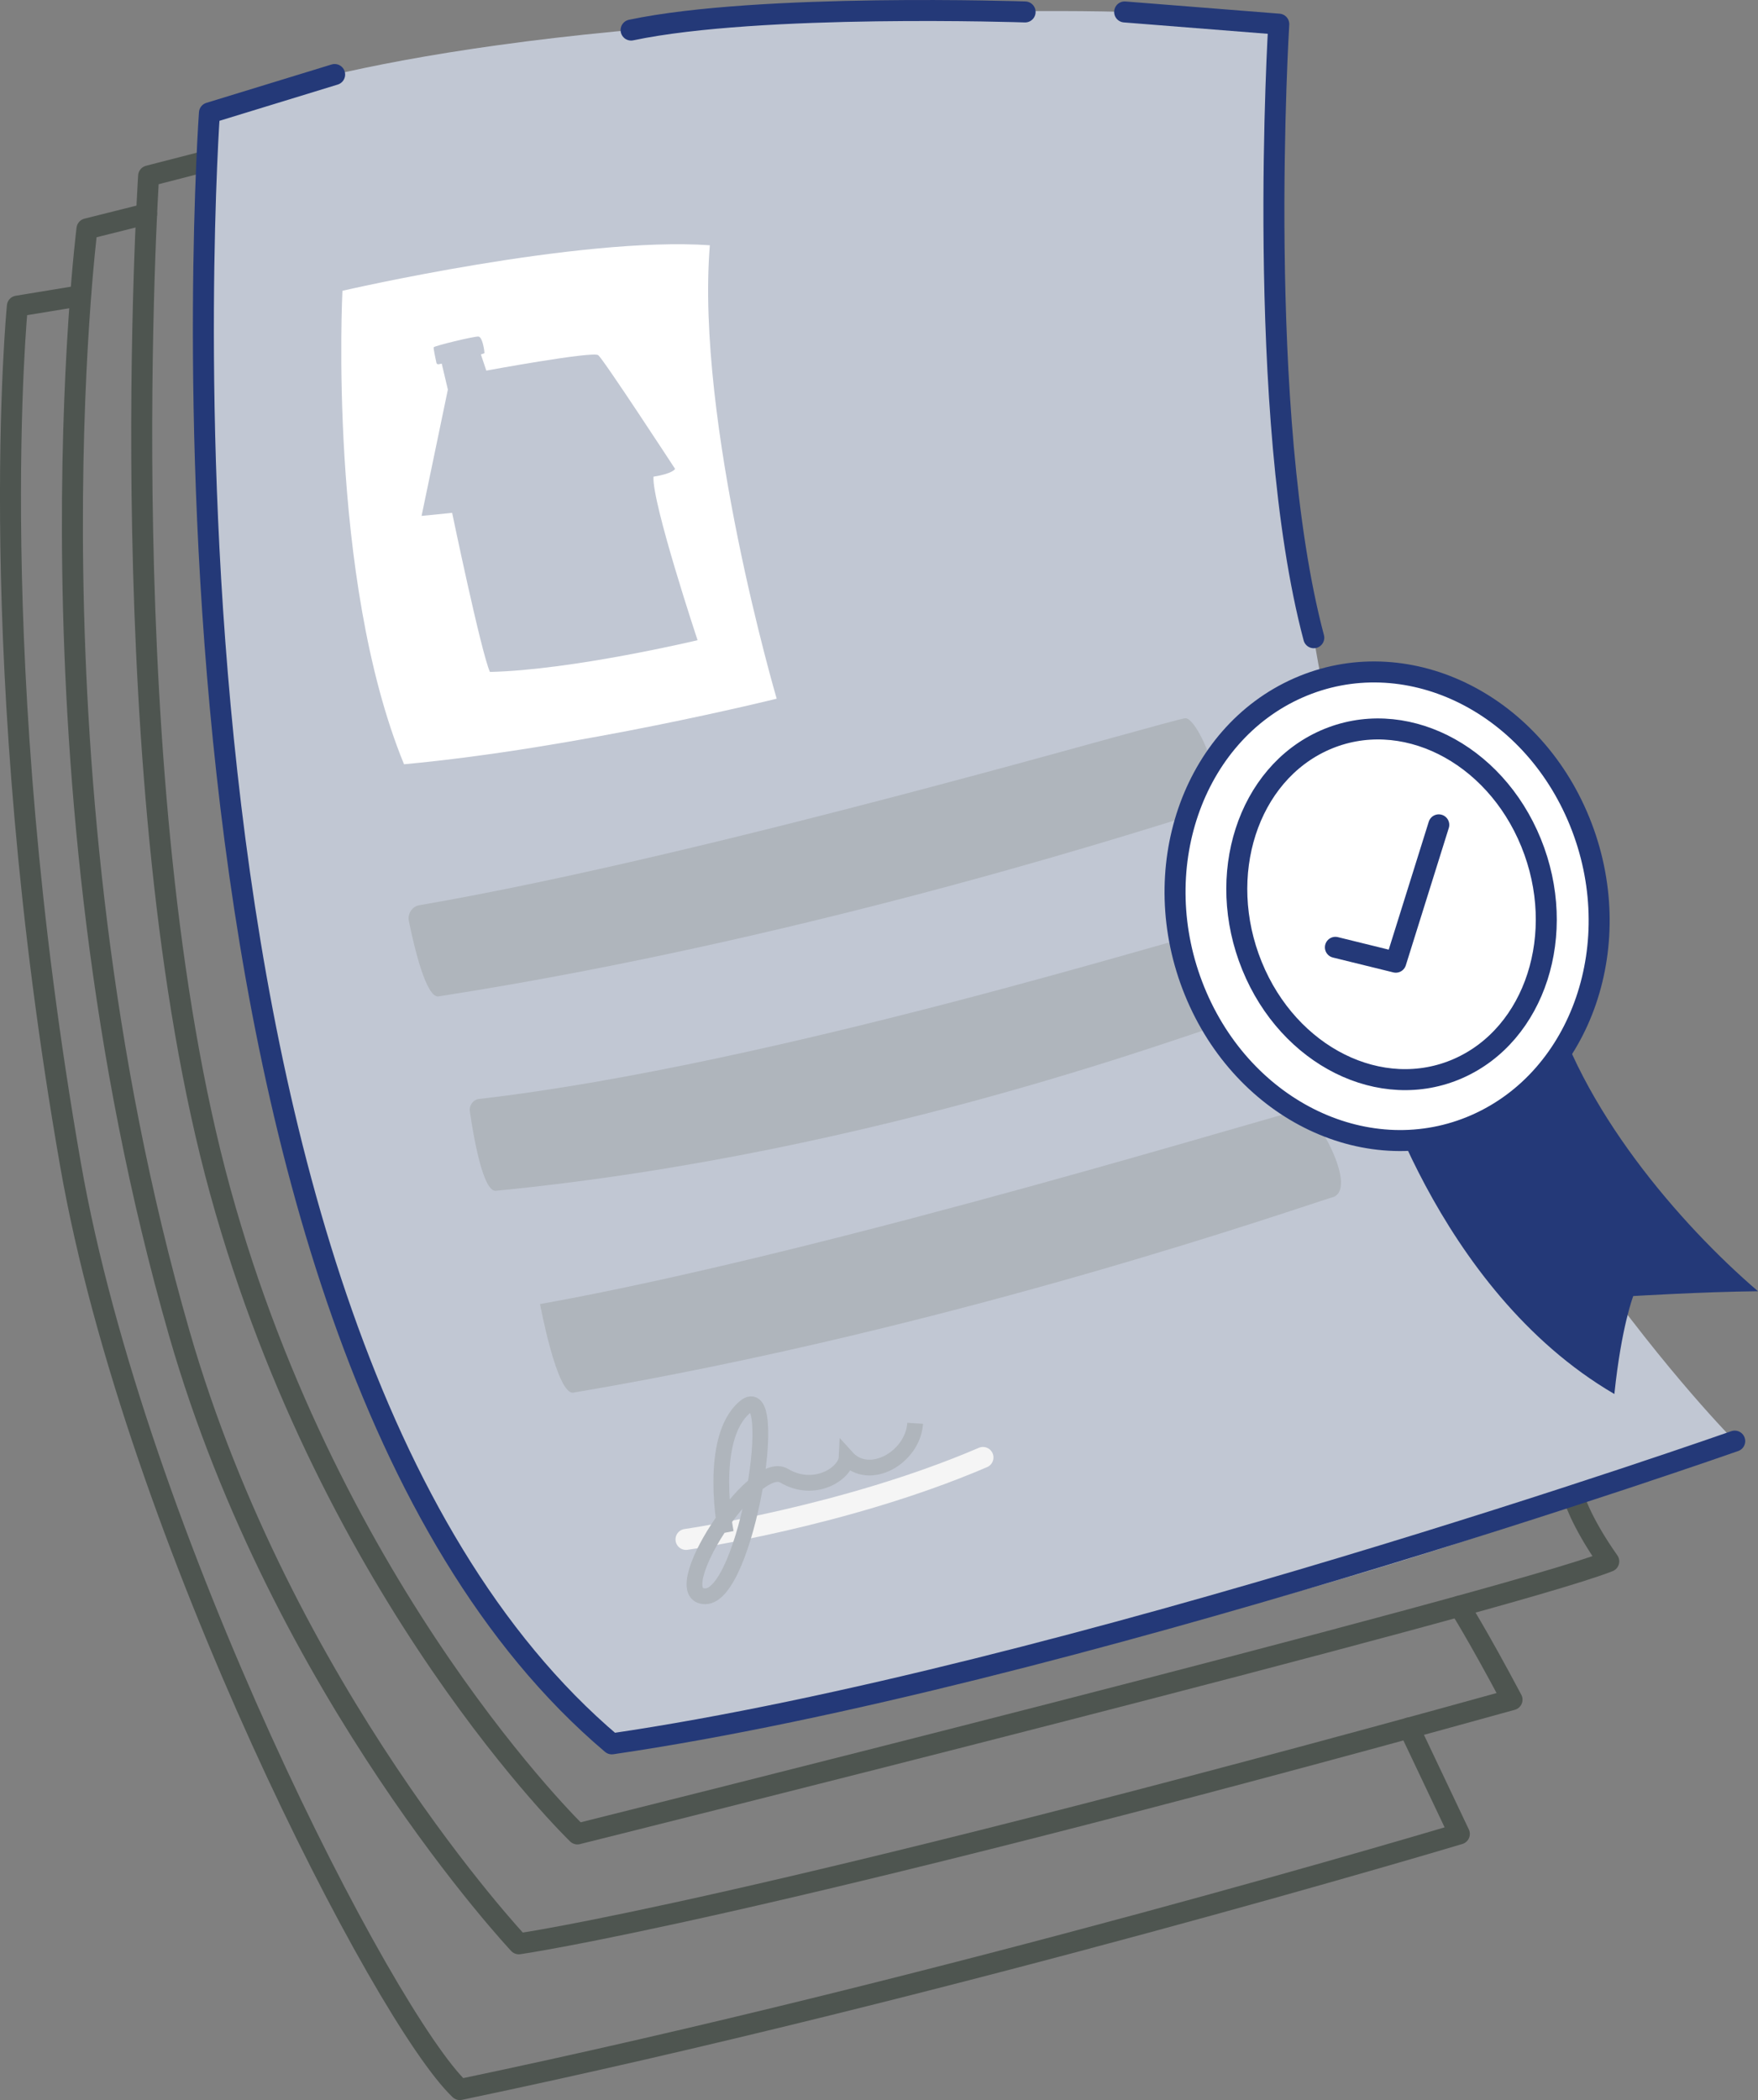 <?xml version="1.0" encoding="UTF-8"?>
<svg id="Layer_1" data-name="Layer 1" xmlns="http://www.w3.org/2000/svg" viewBox="0 0 670 800">
  <rect x="0" y="0" width="670" height="800" fill="#808080" stroke="none"/>
  <defs>
    <style>
      .cls-1 {
        stroke: #f5f5f5;
      }

      .cls-1, .cls-2, .cls-3, .cls-4 {
        stroke-linecap: round;
        stroke-linejoin: round;
        stroke-width: 8px;
      }

      .cls-1, .cls-2, .cls-3, .cls-5 {
        fill: none;
      }

      .cls-2, .cls-4 {
        stroke: #243978;
      }

      .cls-6 {
        fill: #afb5bc;
      }

      .cls-7 {
        fill: #243978;
      }

      .cls-3 {
        stroke: #4e5550;
      }

      .cls-4, .cls-8 {
        fill: #fff;
      }

      .cls-5 {
        stroke: #afb5bc;
        stroke-miterlimit: 10;
        stroke-width: 6px;
      }

      .cls-9 {
        fill: #c1c7d3;
      }
    </style>
  </defs>
  <g>
    <path class="cls-3" d="M77.46,61.67l-20.82,5.36s-15.18,232.52,27.33,386.87c42.5,154.35,136.09,244.72,136.09,244.72,0,0,353.89-88.21,393.06-103.82-11.12-15.77-13.59-25.29-13.59-25.29"/>
    <path class="cls-9" d="M79.82,43.01s-33.34,453.94,153.35,621.29c275.03-45.52,427.96-115.33,427.96-115.33,0,0-101.26-101.45-147.51-249.28-31.44-100.49-26.25-290.51-26.25-290.51,0,0-42.78-10.26-198.77-1.3C132.6,16.85,79.82,43.01,79.82,43.01Z"/>
    <path class="cls-2" d="M661.13,548.98s-256.28,90.18-427.96,115.33C46.48,506.49,79.82,43.01,79.82,43.01l47.72-14.62"/>
    <path class="cls-2" d="M428.62,4.55l58.74,4.65s-9.19,148.94,13.34,233.74"/>
    <path class="cls-2" d="M390.68,4.55s-101.13-3.43-150.16,6.9"/>
    <path class="cls-3" d="M55.87,81.49l-22.72,5.69s-26.2,207.53,35.2,420.81c39.43,136.94,129.39,232.49,129.39,232.49,0,0,86.95-12.2,378.52-93-13.39-25.19-20.08-35.6-20.08-35.6"/>
    <g>
      <path class="cls-8" d="M130.51,110.78s-5.7,109.26,23.47,180.36c65.84-6.07,142.03-24.98,142.03-24.98,0,0-30.96-105.26-25.48-172.73-50-3.47-140.01,17.34-140.01,17.34Z"/>
      <path class="cls-9" d="M249.06,181.58c7.54-1.18,8.22-2.97,8.22-2.97,0,0-27.24-41.71-29.29-43.31-2.06-1.6-42.65,5.88-42.65,5.88l-2.06-6.15c.85-.26,1.36-.46,1.36-.58,0-.71-.73-6.06-2.27-6.24-1.54-.18-16.92,3.56-17.09,4.1-.13.42.69,4.27,1.04,5.89.09.4.45.65.84.57.3-.06.72-.15,1.19-.25l2.34,9.89-10.02,48.12,11.65-1.16s10.96,52.76,14.39,60.6c31.52-.71,79.14-12.09,79.14-12.09,0,0-17.47-52.56-16.79-62.3Z"/>
    </g>
    <path class="cls-6" d="M159.8,344.84c-2.74.47-4.54,3.22-3.97,6.05,1.97,9.68,6.57,29.41,11.3,28.68,147.31-22.87,280.44-67.33,291.92-70.53,11.48-3.19-2.33-35.8-7.32-35.44-4.92.36-179.69,51.98-291.94,71.24Z"/>
    <path class="cls-6" d="M182.63,418.62c-2.29.26-3.9,2.43-3.56,4.8,1.36,9.38,4.99,30.68,9.9,30.2,148.3-14.41,270.51-62.52,282.14-65.05,11.63-2.53-5.39-33.66-10.39-33.58-4.94.08-165.62,50.72-278.1,63.64Z"/>
    <path class="cls-6" d="M205.82,496.79s6.45,34.78,12.7,33.72c147.03-24.77,278.4-71.24,289.84-74.58,9.23-4.07-7.6-33.54-12.58-33.12-4.98.43-178.37,53.99-289.96,73.97Z"/>
    <g>
      <path class="cls-7" d="M522.71,402.25s23.94,88.75,92.55,128.79c2.7-25.85,7.2-37.32,7.2-37.32,0,0,26.7-1.62,47.54-1.83-29.72-25.47-68.3-70.09-79.74-115.12-14.54,13.97-67.55,25.48-67.55,25.48Z"/>
      <g>
        <path class="cls-4" d="M602.02,312.92c18.69,45.94.98,97.65-39.54,115.49-40.53,17.84-88.53-4.93-107.21-50.87-18.69-45.94-.98-97.65,39.54-115.49,40.53-17.84,88.53,4.93,107.21,50.87Z"/>
        <path class="cls-4" d="M583.53,321.06c14.05,34.54,1.62,73.02-27.76,85.96-29.38,12.94-64.59-4.57-78.63-39.11-14.05-34.54-1.62-73.02,27.76-85.96,29.38-12.94,64.59,4.57,78.63,39.11Z"/>
      </g>
      <polyline class="cls-4" points="508.94 360.88 531.96 366.54 548.34 314.22"/>
    </g>
    <g>
      <path class="cls-1" d="M261.45,586.43s60.67-8.67,113.17-31.22"/>
      <path class="cls-5" d="M276.63,583.82s-7.02-35.55,7.15-47.69c14.17-12.14.83,71.97-15,71.97s18.34-52.89,30-45.96c11.67,6.94,23.6-.87,23.88-6.94,8.62,9.54,25.29,0,26.12-13.01"/>
    </g>
  </g>
  <path class="cls-3" d="M30.56,112.69l-23.94,3.93S-6.76,251.47,26.88,443.66c24.82,141.77,119.73,325.22,148.37,352.34,185.55-38.75,380.93-97.38,380.93-97.38l-19.15-40.35"/>
</svg>